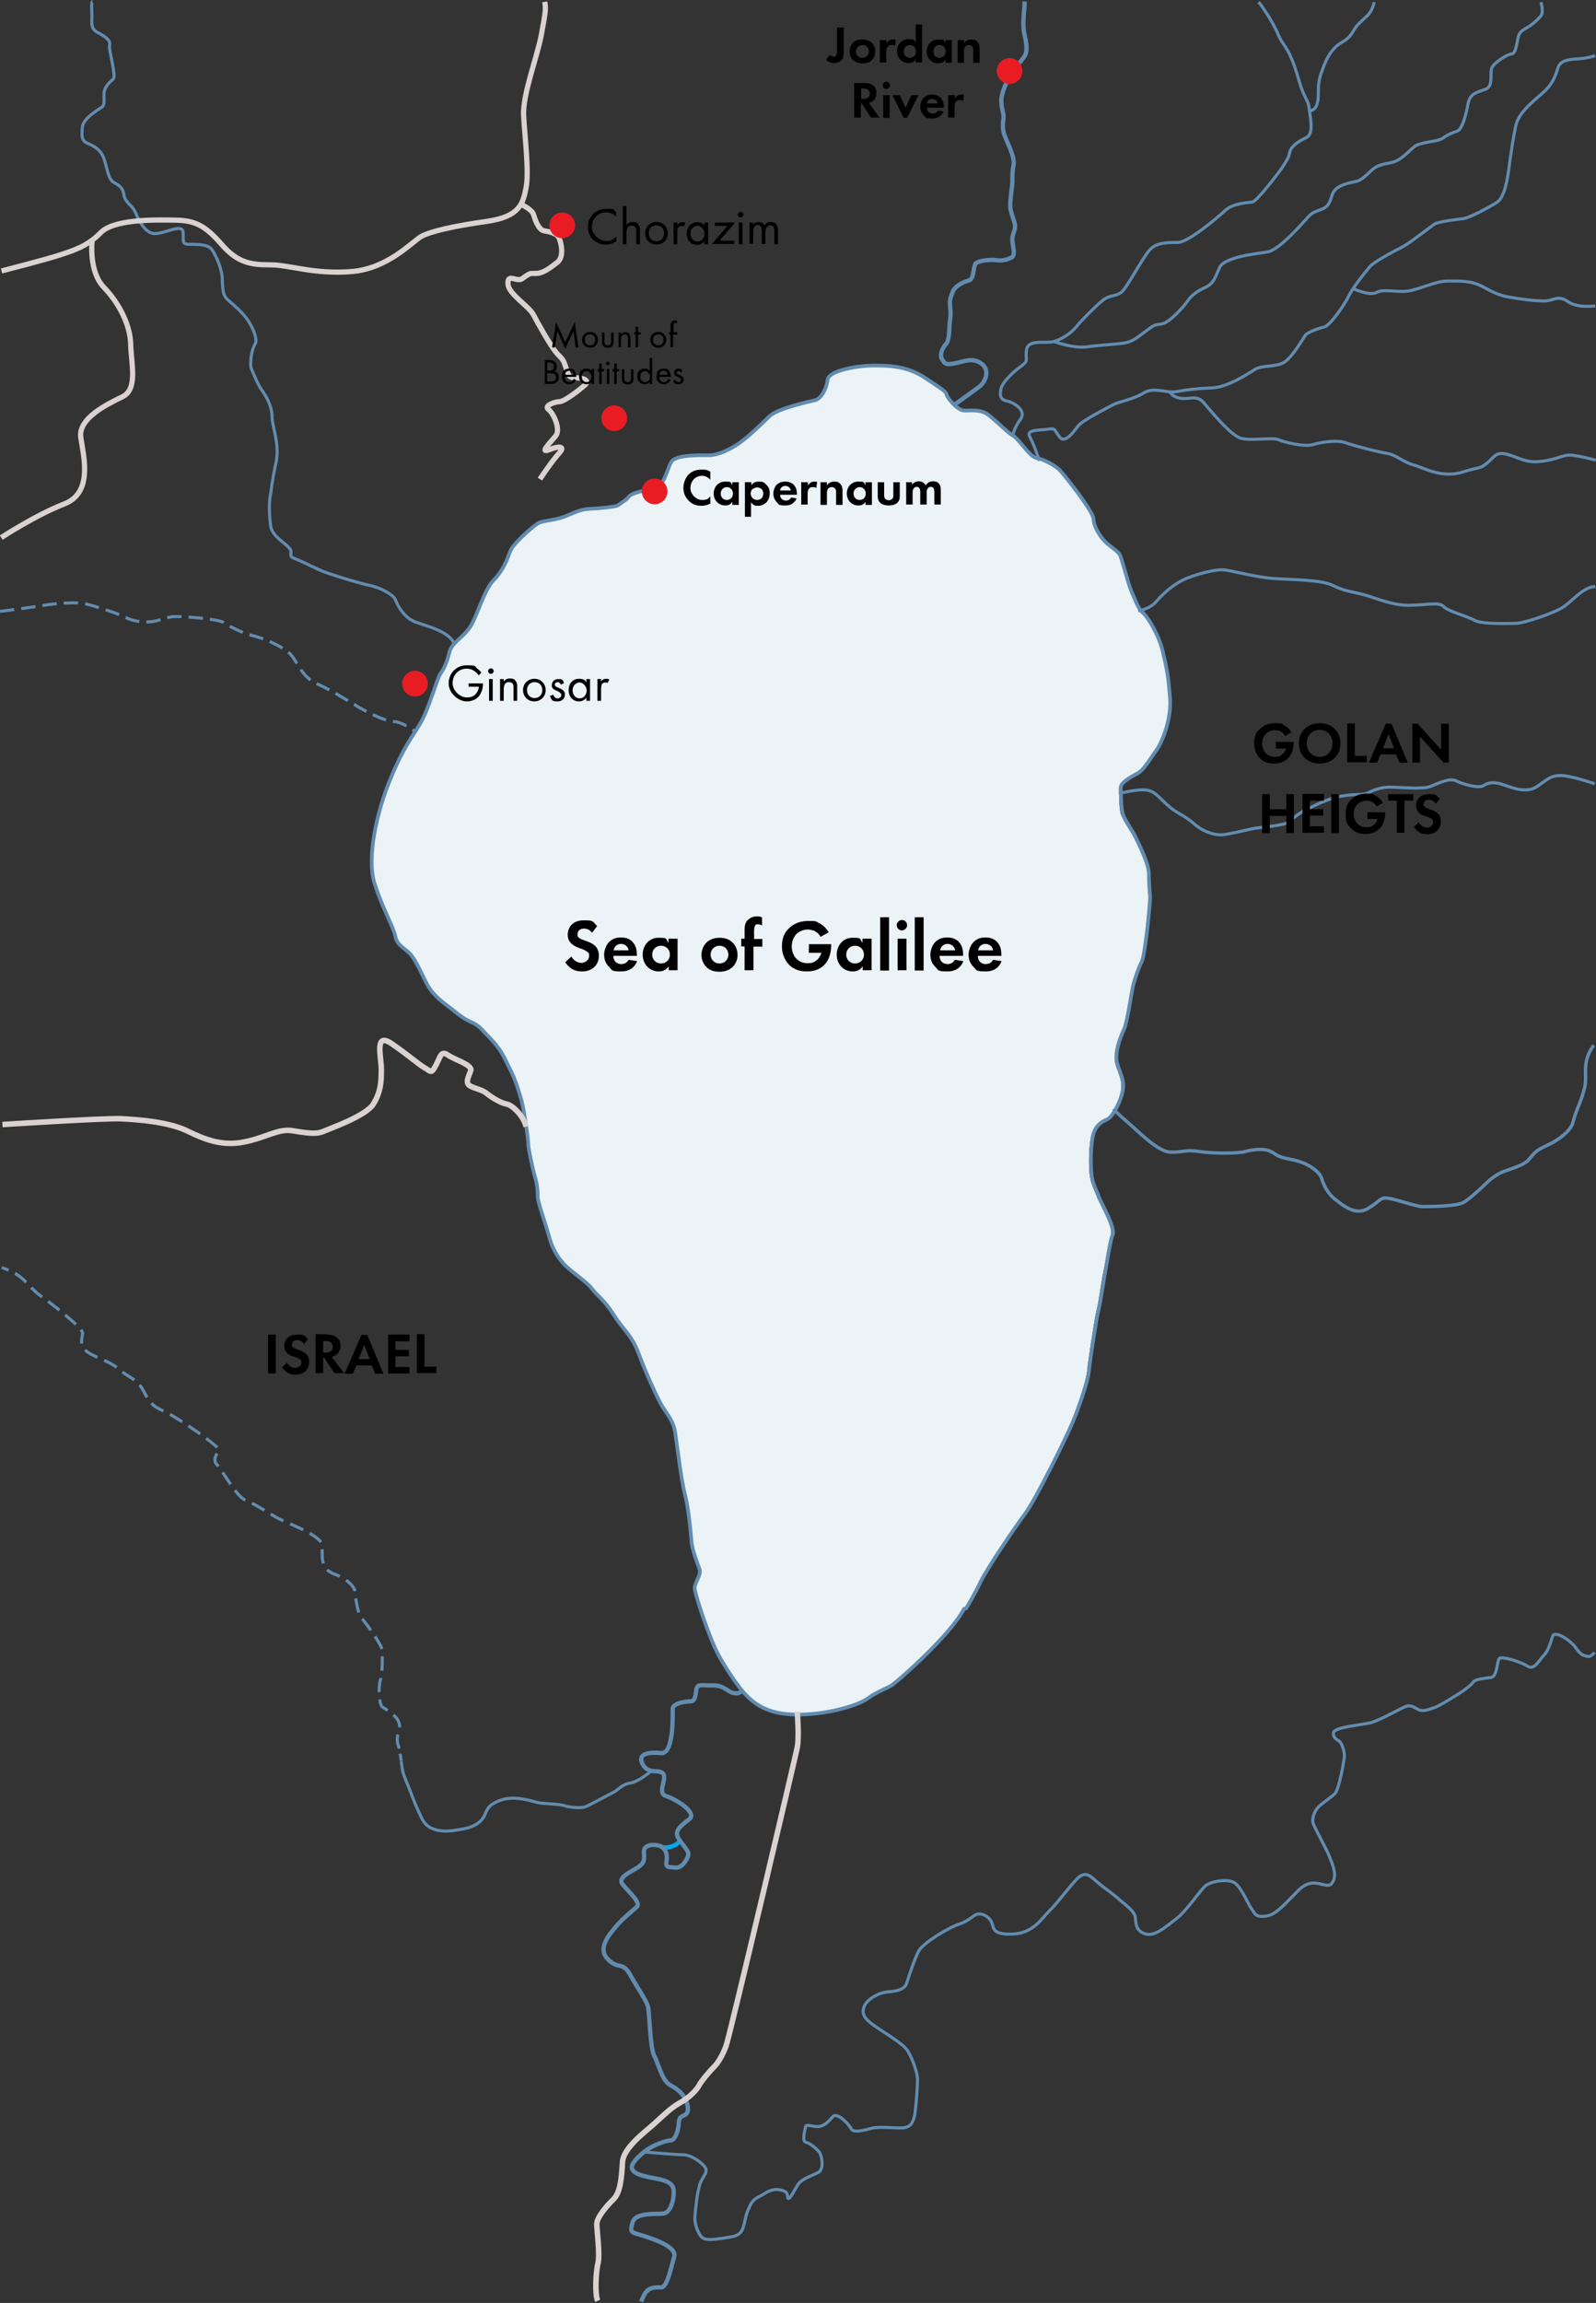 <?xml version="1.0" encoding="UTF-8"?>
<svg id="Layer_2" data-name="Layer 2" xmlns="http://www.w3.org/2000/svg" version="1.1" viewBox="0 0 521.5 752.2">
  <rect x="0" y="0" width="521.5" height="752.2" fill="#333333" stroke="none"/>
  <defs>
    <style>
      .cls-1 {
        stroke-width: 1.7px;
      }

      .cls-1, .cls-2 {
        stroke: #dad2d1;
      }

      .cls-1, .cls-2, .cls-3, .cls-4, .cls-5, .cls-6, .cls-7, .cls-8, .cls-9, .cls-10 {
        fill: none;
      }

      .cls-1, .cls-2, .cls-4, .cls-5, .cls-6, .cls-7, .cls-8, .cls-9, .cls-10 {
        stroke-miterlimit: 10;
      }

      .cls-2 {
        stroke-width: 1.8px;
      }

      .cls-11 {
        fill: #000;
      }

      .cls-11, .cls-12, .cls-3, .cls-13, .cls-14 {
        stroke-width: 0px;
      }

      .cls-12 {
        fill: #fef4e8;
      }

      .cls-15 {
        isolation: isolate;
      }

      .cls-4 {
        stroke-dasharray: 0 0 0 0 0 0 4.7 2.3;
      }

      .cls-4, .cls-5, .cls-6, .cls-8, .cls-9, .cls-10 {
        stroke: #628caf;
      }

      .cls-4, .cls-6, .cls-9 {
        stroke-width: 1px;
      }

      .cls-5 {
        stroke-width: 1.2px;
      }

      .cls-6 {
        stroke-dasharray: 0 0 0 0 0 0 4.7 2.4;
      }

      .cls-7 {
        stroke: #00aaeb;
      }

      .cls-7, .cls-10 {
        stroke-width: 1.4px;
      }

      .cls-8 {
        stroke-width: 1.1px;
      }

      .cls-13 {
        fill: #ebf3f7;
      }

      .cls-14 {
        fill: #e91c24;
      }
    </style>
  </defs>
  <g id="Layer_1-2" data-name="Layer 1-2">
    <path class="cls-3" d="M242.6,552.2c3.5,4.2,8.2,7.6,16.8,7.8,11,.3,21.5-3.3,24.3-5.3,2.8-2.1,6.3-3.3,8-4.4,1.6-1.1,18.8-15.9,23.4-24.8,0,0,2.6-4.1,4.7-8.6,2.1-4.4,11.3-17.9,14.5-22.2,3.2-4.3,13.3-24.5,15.5-29.7,2.2-5.2,5.1-13.7,5.4-16.9s2.4-17.2,3.1-19.9c.7-2.7,1.6-10,2.3-13,.7-3.1,1.5-9.6,2.4-11.8.9-2.3-3.9-10.5-4.6-12.4-.7-1.9-2.1-4-2.4-7.7-.3-3.6-.1-8.6.5-12,.7-3.4,2.8-4.7,4.7-5.5,1.9-.8,4.6-6.5,5.1-9.5.5-3.1-.7-5.1-1.8-8.5-1.1-3.4,1-8.8,2.2-11.2,1.2-2.4,2.5-12.8,3.1-14.7s1.7-5.5,2.8-7.7c1.1-2.1,2.8-19.5,2.7-21.1-.1-1.6-.4-4-.4-7.5s-3.6-10.4-4.4-12.1c-.8-1.8-3.2-5-4-7.1-.8-2.1-.7-7.1-.8-8.9-.1-1.8,3.4-3.6,5.5-4.7,2.2-1.1,4.3-4.9,6-7.3s5.2-10.1,4.6-17.5c-.7-7.4-1.1-9.5-2.4-15.2-1.4-5.6-5-11.3-6.5-12.5-1.5-1.2-2.5-4.3-3.6-6.7-1.1-2.4-3.1-10.5-3.8-12-.7-1.5-3.2-2.8-4.9-4.4-1.6-1.6-3.8-4.9-3.9-7.5-.1-2.7-9.1-14-10.8-15.7-1.6-1.7-5.5-3.8-7.8-4.2-2.3-.4-5.5-6.1-7.7-7.3-2.2-1.2-7-6.3-9-7.4-2-1.1-4.6-.8-6.9-.8s-5.6-4.3-5.8-5.2c-.1-.9-.8-1.3-6.9-5.4-6-4.1-12.2-4.1-17.2-4.1-3.9,0-14.3,1.4-14.7,4.7-.4,3.3-2.2,6.2-4,6.6-1.8.4-12.3,2.8-14.9,5.2-2.6,2.5-6.8,6.7-9.9,8.8-3,2.1-6.8,4-10,4s-10.7-.3-12.2,2.1c-1.5,2.3-2.2,8.4-6,8.9-3.9.6-7.3,1.5-8,2.5-.7,1-3.1,2.5-3.7,2.9-.5.4-6,1-9.1,1.1-3,.1-5.2,1.4-8.4,2.6-3.2,1.2-7.1,1.2-8.8,2.3-1.6,1.1-8.1,6.6-8.9,9.2-.8,2.6-2.2,6.2-5.4,9.3s-5.5,12.1-7.8,15.5c-2.3,3.4-5.8,4.8-6.6,8.1-.8,3.3-1.6,5.1-2.9,6.9-1.2,1.8-3.8,11.8-6.7,16.4-2.9,4.6-5.5,7.8-9.7,18.1-4.2,10.3-7.8,25.6-5.1,34,2.7,8.4,6.3,14.1,6.8,17.3.6,3.1,3.3,3.8,5.1,6,1.8,2.2,3.7,6.6,5.2,9.5,1.5,2.9,4.1,5.2,6.7,7.1,2.6,1.9,4.5,3.8,7.5,5.2,3,1.4,3.4,2.3,7,6s4.4,6.6,6,9.6c1.6,3,3.1,8,3.8,10.6s2.1,11.9,2.1,13.7,1.6,8.9,2.3,11.2c.7,2.3.8,4.4.8,6.2s2.6,8.8,3.6,12.6c1,3.9,2.5,6.6,4.8,9.2,2.3,2.6,7.4,5.8,9.3,8.2,1.9,2.5,4.1,3.7,7.1,8.5,3,4.8,5.9,6.6,8.1,12.5,2.2,5.9,5.4,12.8,7.1,16.2,1.8,3.4,4.2,5.5,4.9,9.6.7,4.1,2.2,16.5,3.2,19.9.9,3.4,1.9,12.1,2.2,15.4s2.2,7.8,2.8,9.6c.5,1.8-1.8,4.4-1.6,6.2.1,1.8,2.9,10,4.9,15.4,2.1,5.3,4,8.8,7.9,14.5.9,1.2,1.7,2.5,2.7,3.6h0ZM210.3,703c-2.1,1.7-4.3,4.1-3.8,5.3.7,1.8,2.9,2.3,8.5,3.4,5.6,1.1,5.2,3.3,5.1,5.3-.1,2.1-1.1,5.8-3.4,6-2.3.3-9.1-.5-10,2.9-.9,3.4-.4,3.2,3,4.3,3.4,1.1,11.5,3.5,10.6,7-.9,3.4-2.3,10-4.2,10s-3.3,0-4.5,1c-1.2,1-2.1,3.7-2.1,3.7v.3H.5V.6h520.8v539.1h-.3s-1,1.6-2.3,1.3c-1.3-.3-2.1-.3-3.8-2.8-1.7-2.4-6.9-5.9-7.6-3.7-.7,2.2-1.4,4.7-2.8,6.1-1.4,1.4-3.1,5.1-5.4,3.6-2.3-1.5-8.4-3.4-9.3-2.5-.8.8-.6,5.9-2.6,6.2-2.1.3-5.1.5-5.8,1.5s-3.1,2.8-4.4,3.6c-1.3.8-6.6,4.2-8.2,4.7-1.6.6-3.8,1.6-5.6.6-1.7-1-2.6-1.5-4.3-.8-1.6.7-8.4,4.5-11.2,5.2s-12,1.4-12.1,3.4c-.1,2,1.5,2.2,2.2,3,.7.8,1.4,3.2,1.4,4.4s-1.7,11-3.1,12.4c-1.4,1.4-4,3-5.5,4.4-1.4,1.4-2.2,3.9-1.7,5.4.5,1.5,4.6,8.8,5.3,10.8.7,2,2.8,5.9.9,8.5-1.9,2.7-5.8-2.9-11.1,2.5-5.3,5.4-7.6,8.1-10.9,8.4s-3.2-.9-4.4-2.5c-1.1-1.6-3.3-7.4-5.8-8.5-2.4-1.2-7.8-.3-9.5,1.4-1.7,1.7-6.2,8.2-9.1,10.4-2.9,2.2-7,6-10.1,5.1-3-.9-3.2-3-3.4-5.1-.1-2.1-2.1-3.5-5.3-6.2-3.2-2.8-4.9-3.7-7.2-5.7-2.3-2-3.9-3.8-6.6-1-2.7,2.8-6.4,7.9-8.8,10.2-2.4,2.3-5.3,7.5-12,7.8-6.7.2-6.4-1.8-7.1-3.7-.8-2-3.8-3.8-5.8-2.3-2,1.5-2.9,2.1-5.6,3-2.6.9-11.3,5.9-12.7,8.7-1.4,2.8-3.2,8.4-3.9,10.5-.7,2.1-3.7,2.5-6.1,2.7-2.4.1-4.7,1.4-6.2,2.7-1.5,1.3-2.3,3.2-1.6,4.9.7,1.6,3,3.2,5.7,5,2.6,1.7,6.6,4.2,8.1,6,1.5,1.8,3.7,7.4,3.7,9.9s-.5,9.7-1,12c-.6,2.3-1.2,3.2-3,3.7-1.9.5-8.2-.5-10.8.2-2.5.7-6.2,1.6-6.8.3-.6-1.3-4.6-5.8-6.1-4-1.5,1.7-3.1,3.4-5.1,3.2-2-.1-3.7-.9-3.8.1-.1,1-1.3,4.6.1,5,1.4.3,3.5,2.1,4.4,3.2.9,1.2,1.6,5.5-.2,6.6-1.8,1-5.5,2.2-6.6,3.8-1,1.6-2.9,5.4-3.4,4.7-.2-.3,0-1.5-.9-2.1v-.2c-1.3-3.7-9.9-5.5-12.8-4.8-3,.7-1.8,3.4-1.6,5.4,0,.5-.3,1-.8,1.5-1.6,1.4-5.1,2.5-7.5,2.4-3.1-.2-3.8-3-3.8-5.2,0-2.1.3-4.9.3-4.9h0c.4-.8.4-1.5-.2-2.4-1.5-1.8-4.7-3.8-7-3.8s-11.4-.8-12.4-.9h0Z"/>
    <path class="cls-3" d="M521,539.7s-1,1.6-2.3,1.3c-1.3-.3-2.1-.3-3.8-2.8-1.7-2.4-6.9-5.9-7.6-3.7-.7,2.2-1.4,4.7-2.8,6.1-1.4,1.4-3.1,5.1-5.4,3.6-2.3-1.5-8.4-3.4-9.3-2.5-.8.8-.6,5.9-2.6,6.2-2.1.3-5.1.5-5.8,1.5s-3.1,2.8-4.4,3.6c-1.3.8-6.6,4.2-8.2,4.7-1.6.6-3.8,1.6-5.6.6-1.7-1-2.6-1.5-4.3-.8-1.6.7-8.4,4.5-11.2,5.2s-12,1.4-12.1,3.4c-.1,2,1.5,2.2,2.2,3,.7.8,1.4,3.2,1.4,4.4s-1.7,11-3.1,12.4c-1.4,1.4-4,3-5.5,4.4-1.4,1.4-2.2,3.9-1.7,5.4.5,1.5,4.6,8.8,5.3,10.8.7,2,2.8,5.9.9,8.5-1.9,2.7-5.8-2.9-11.1,2.5-5.3,5.4-7.6,8.1-10.9,8.4s-3.2-.9-4.4-2.5c-1.1-1.6-3.3-7.4-5.8-8.5-2.4-1.2-7.8-.3-9.5,1.4-1.7,1.7-6.2,8.2-9.1,10.4-2.9,2.2-7,6-10.1,5.1-3-.9-3.2-3-3.4-5.1-.1-2.1-2.1-3.5-5.3-6.2-3.2-2.8-4.9-3.7-7.2-5.7-2.3-2-3.9-3.8-6.6-1-2.7,2.8-6.4,7.9-8.8,10.2-2.4,2.3-5.3,7.5-12,7.8-6.7.2-6.4-1.8-7.1-3.7-.8-2-3.8-3.8-5.8-2.3-2,1.5-2.9,2.1-5.6,3-2.6.9-11.3,5.9-12.7,8.7-1.4,2.8-3.2,8.4-3.9,10.5-.7,2.1-3.7,2.5-6.1,2.7-2.4.1-4.7,1.4-6.2,2.7-1.5,1.3-2.3,3.2-1.6,4.9.7,1.6,3,3.2,5.7,5,2.6,1.7,6.6,4.2,8.1,6,1.5,1.8,3.7,7.4,3.7,9.9s-.5,9.7-1,12c-.6,2.3-1.2,3.2-3,3.7-1.9.5-8.2-.5-10.8.2-2.5.7-6.2,1.6-6.8.3-.6-1.3-4.6-5.8-6.1-4-1.5,1.7-3.1,3.4-5.1,3.2-2-.1-3.7-.9-3.8.1-.1,1-1.3,4.6.1,5,1.4.3,3.5,2.1,4.4,3.2.9,1.2,1.6,5.5-.2,6.6-1.8,1-5.5,2.2-6.6,3.8-1,1.6-2.9,5.4-3.4,4.7-.2-.3,0-1.5-.9-2.1v-.2c-1.3-3.7-9.9-5.5-12.8-4.8-3,.7-1.8,3.4-1.6,5.4,0,.5-.3,1-.8,1.5-1.6,1.4-5.1,2.5-7.5,2.4-3.1-.2-3.8-3-3.8-5.2,0-2.1.3-4.9.3-4.9h0c.4-.8.4-1.5-.2-2.4-1.5-1.8-4.7-3.8-7-3.8s-11.4-.8-12.4-.9c-2.1,1.7-4.3,4.1-3.8,5.3.7,1.8,2.9,2.3,8.5,3.4,5.6,1.1,5.2,3.3,5.1,5.3-.1,2.1-1.1,5.8-3.4,6-2.3.3-9.1-.5-10,2.9-.9,3.4-.4,3.2,3,4.3,3.4,1.1,11.5,3.5,10.6,7-.9,3.4-2.3,10-4.2,10s-3.3,0-4.5,1c-1.2,1-2.1,3.7-2.1,3.7v.3h312v-212.5h-.3Z"/>
    <path class="cls-12" d="M79.4,371c0,0-.2,0-.2,0h0c0-.1.2,0,.2,0Z"/>
    <path class="cls-13" d="M365.6,257.5c.1,1.5,0,5.5.5,7.9,0,.3.2.7.3.9.8,2.2,3.2,5.4,4,7.1.8,1.7,4.5,8.6,4.5,12.1s.3,5.9.4,7.5c.1,1.6-1.6,19-2.7,21.1-.8,1.6-1.7,4.1-2.3,6-.2.6-.4,1.2-.5,1.7-.5,1.9-1.9,12.2-3.1,14.7-1.2,2.4-3.2,7.8-2.2,11.2,1.1,3.4,2.3,5.4,1.8,8.5-.5,3.1-3.2,8.7-5.1,9.5-1.9.8-4,2.2-4.7,5.5-.7,3.4-.8,8.3-.5,12,.3,3.6,1.8,5.8,2.4,7.7.7,1.9,5.5,10.1,4.6,12.4-.9,2.3-1.7,8.8-2.4,11.8s-1.6,10.4-2.3,13c-.7,2.7-2.8,16.7-3.1,19.9-.3,3.2-3.2,11.7-5.4,17-2.2,5.2-12.2,25.4-15.5,29.7-3.2,4.3-12.4,17.7-14.5,22.2s-4.7,8.6-4.7,8.6c-4.7,8.9-21.8,23.7-23.4,24.8-1.6,1.1-5.2,2.3-8,4.4-2.7,2-13.3,5.6-24.3,5.3-10.9-.3-15.5-5.6-19.4-11.4s-5.9-9.2-7.9-14.5c-2.1-5.3-4.8-13.6-4.9-15.4-.1-1.8,2.2-4.4,1.6-6.2-.6-1.8-2.5-6.3-2.8-9.6-.3-3.3-1.2-11.9-2.2-15.4-1-3.4-2.5-15.8-3.2-19.9-.7-4.1-3.1-6.2-4.9-9.6-1.8-3.4-4.9-10.3-7.1-16.2-2.2-5.9-5.1-7.7-8.1-12.5-.9-1.5-1.8-2.6-2.6-3.6-1.8-2.1-3.2-3.2-4.5-4.9-1.9-2.5-7-5.6-9.3-8.2-2.3-2.6-3.8-5.4-4.8-9.2-1-3.8-3.6-10.8-3.6-12.6s-.1-3.9-.8-6.2c-.7-2.3-2.3-9.5-2.3-11.2s-1.4-11.1-2.1-13.7c-.7-2.6-2.2-7.5-3.8-10.5-.6-1.1-1.1-2.2-1.7-3.4-1-1.9-2.1-3.9-4.3-6.2-3.6-3.7-4-4.6-7-6-3-1.4-4.9-3.3-7.5-5.2-2.6-1.9-5.2-4.3-6.7-7.1-1.5-2.9-3.4-7.3-5.2-9.5-1.8-2.2-4.5-2.9-5.1-6-.5-3.1-4.1-8.9-6.8-17.3-2.8-8.4.8-23.7,5.1-34,4.2-10.3,6.9-13.4,9.7-18.1s5.5-14.7,6.7-16.4c1.2-1.8,2.1-3.6,2.9-6.9.8-3.3,4.2-4.6,6.6-8.1,2.3-3.4,4.6-12.3,7.8-15.5,3.1-3.2,4.5-6.7,5.4-9.3.8-2.6,7.3-8.1,8.9-9.2,1.3-.9,4.1-1,6.7-1.7.7-.2,1.4-.4,2-.6,3.2-1.2,5.4-2.5,8.4-2.6,3-.1,8.5-.7,9-1.1.6-.4,3-1.9,3.7-2.9.7-1,4.1-1.9,8-2.5,3.8-.5,4.5-6.6,6-8.9,1.5-2.3,9-2.1,12.2-2.1s7-1.9,10-4c3-2.1,7.3-6.3,9.9-8.8,2.6-2.5,13.2-4.8,14.9-5.2,1.8-.4,3.5-3.3,4-6.6s10.8-4.7,14.7-4.7c5,0,11.2,0,17.2,4.1,6,4,6.7,4.4,6.9,5.4.1.9,3.5,5.2,5.8,5.2s4.8-.3,6.9.8c2,1.1,6.9,6.2,9,7.4,2.2,1.2,5.4,6.9,7.7,7.3,2.3.4,6.2,2.4,7.8,4.2,1.6,1.8,10.6,13.1,10.8,15.8.1,2.7,2.3,5.9,3.9,7.5,1.6,1.6,4.2,2.9,4.9,4.4.7,1.5,2.7,9.6,3.8,12,1.1,2.4,2.2,5.5,3.6,6.7s5.1,6.9,6.5,12.5c1.3,5.7,1.8,7.8,2.4,15.2.7,7.4-2.8,15.1-4.6,17.5-1.8,2.4-3.9,6.2-6.1,7.3-2.1,1.1-5.6,2.9-5.5,4.7h0Z"/>
    <path class="cls-7" d="M216,603.2c2.1.8,5.8-.6,6-2.1"/>
    <path class="cls-9" d="M.6,414s.9.3,2.2.9"/>
    <path class="cls-6" d="M4.9,415.9c.4.2.7.5,1.1.7,2.7,1.9,4.5,4.7,7.2,6.6,2.7,1.9,14,10.5,13.8,12.3-.2,1.9-1,3.3.8,5.4s8,3.5,10.9,6.2c2.9,2.7,6.2,3.1,8.4,7.6,2.3,4.5,3.7,4.9,7.2,6.6,3.5,1.6,18.1,11.5,17.3,12.5s-2.3,3.1-.6,4.7c1.6,1.6,6.2,10.3,9.2,11.5s6.8,3.7,9.9,5.5c3.1,1.9,15.2,5.8,15.2,9.5s-.6,7.4,3.9,9.1c4.5,1.6,6.8,4.5,6.8,5.8s1,7.6,2.1,8.6,6.8,9,6.8,10.5.2,7-.6,9.7c-.8,2.7-.4,8,.6,8.8s6.4,3.3,5.6,7.2c0,0-1.2,2.9-.4,5.3.2.5.3,1.1.5,1.7"/>
    <path class="cls-9" d="M130.7,572.8c.2.8.3,1.6.4,2.3"/>
    <path class="cls-4" d="M0,199.7s11.8-1.5,14.4-2c2.7-.5,10.5-1.2,13.5-.5,2.9.7,10.8,3.2,13,4.4,2.2,1.2,5.4,1.7,8.1,1.5,2.7-.2,5.4-1.5,7.6-1.7,2.2-.2,14.9.7,16.6,2,1.7,1.2,6.1,3.4,9.3,4.2,3.2.7,10.5,3.7,12.7,6.4s3.7,7.3,8.3,9.3,11.5,6.4,13.9,7.8,8.6,4.6,11.3,4.6,6.9,3.2,6.9,3.2"/>
    <path class="cls-9" d="M521,539.7s-1,1.6-2.3,1.3-2.1-.3-3.8-2.8c-1.7-2.4-6.9-5.9-7.6-3.7s-1.4,4.7-2.8,6.1c-1.4,1.4-3.1,5.1-5.4,3.6-2.3-1.5-8.4-3.3-9.2-2.5s-.6,5.9-2.7,6.2c-2.1.3-5.1.5-5.8,1.5s-3.1,2.8-4.4,3.6c-1.3.8-6.6,4.2-8.2,4.7s-3.8,1.6-5.5.6c-1.7-1-2.7-1.5-4.3-.8s-8.4,4.5-11.2,5.2-12,1.4-12.1,3.3c-.1,2,1.5,2.2,2.2,3s1.4,3.2,1.4,4.4-1.7,11-3.1,12.4c-1.4,1.4-4,3-5.4,4.4-1.4,1.4-2.2,3.9-1.7,5.4.5,1.5,4.6,8.8,5.3,10.8.7,2,2.8,5.9.9,8.6s-5.8-2.9-11.1,2.5c-5.3,5.4-7.6,8.1-10.9,8.4-3.2.3-3.2-.9-4.4-2.5-1.2-1.6-3.4-7.4-5.8-8.6s-7.8-.3-9.5,1.4c-1.7,1.7-6.2,8.2-9.1,10.4-2.9,2.2-7,6-10.1,5.1s-3.2-3-3.4-5.1c-.1-2.1-2.1-3.5-5.3-6.2-3.2-2.8-4.9-3.7-7.2-5.7-2.3-2-3.9-3.8-6.6-1s-6.4,7.9-8.8,10.2c-2.4,2.3-5.3,7.5-12,7.8s-6.4-1.8-7-3.7c-.8-2-3.8-3.8-5.8-2.3-2,1.5-2.9,2.1-5.5,3-2.7.9-11.3,5.9-12.7,8.7-1.4,2.8-3.2,8.4-3.9,10.5s-3.7,2.5-6.1,2.7-4.7,1.4-6.2,2.7c-1.5,1.3-2.3,3.2-1.6,4.9s3,3.2,5.7,5,6.6,4.2,8.1,6c1.5,1.8,3.7,7.4,3.7,10s-.5,9.7-1,12c-.6,2.3-1.2,3.2-3,3.7s-8.2-.5-10.8.2c-2.5.7-6.2,1.6-6.8.3-.6-1.3-4.6-5.8-6.1-4-1.5,1.7-3.1,3.3-5.1,3.2-2-.1-3.7-.9-3.8.1-.1,1-1.3,4.6.1,5,1.4.3,3.5,2.1,4.4,3.2.9,1.2,1.6,5.5-.2,6.6-1.9,1-5.5,2.2-6.6,3.8s-2.9,5.4-3.4,4.7c-.2-.3,0-1.7-1-2.2-1.2-.6-3.5-1.3-6.4.5-2.9,1.9-3.9,1.2-5.7,5.6-1.8,4.4-.6,7.9-5.4,8.7-4.9.8-8.5,1.5-9.8,0s-2.4-4.5-2.1-7c.2-2.5.7-7.5,1.6-10.2.9-2.7,3-3.9,1.5-5.8-1.5-1.8-4.7-3.8-7-3.8s-12.5-.9-12.5-.9"/>
    <path class="cls-9" d="M365.6,259.2s5.4-1.4,8.4-1.2,3.9,1.6,7.2,4.7c3.3,3.1,5.8,3.5,9,6.4,3.3,2.9,7.4,3.9,9.9,3.5s6-1.2,9-1.9c3.1-.6,10.3-1,11.7-2.1s4.9-3.9,6.6-4.5c1.6-.6,6.2-3.3,11.1-4.1,4.9-.8,6.8-.2,8.4-1,1.6-.8,4.1-1.9,7.2-1.9s10.7.8,13.2-.2,6.4-2.9,8.4-1.9,7.4,2.7,9,1.6c1.6-1,3.5-1.4,6.8-.2,3.3,1.2,7.6,2.7,10.9.4,3.3-2.3,4.3-3.5,7.6-3.5s11.1,2.7,11.1,2.7"/>
    <path class="cls-9" d="M371.9,199.5s3.7-.4,6-3.1c2.3-2.7,6-6,10.1-7.6,4.1-1.6,8.8-2.7,11.3-2.7s10.7,2.5,17.5,2.9c6.8.4,15.2.4,18.9,2.3,3.7,1.9,7,2.1,10.5,3.1,3.5,1,8.6,3.3,14,3.3s10.1-1.2,11.5.4,7.6,3.1,10.1,4.5c2.5,1.4,11.1,1,13.6,1s13-3.5,15.8-5.6c2.9-2.1,6.4-6.4,10.1-6.4"/>
    <path class="cls-9" d="M411.2.7c.6.6.8.8,2.7,3.7s2.9,4.9,3.9,7.2c1,2.3,2.3,3.5,3.5,6,1.2,2.5,1.9,4.3,3.3,9.2s2.9,6,3.1,8.2c.2,2.3,1.9,8.6-.8,9.9s-5.1,2.9-5.5,4.9c-.4,2.1-1,2.5-1.9,4.1s-8.8,11.9-10.3,12.1-6.4.4-8.8,2.7c-2.5,2.3-12.1,10.5-15.6,10.5s-7,0-9.2,2.5-7,11.5-8.8,13.4-4.1,1-6.6,3.1c-2.5,2.1-6.8,6.4-8.4,8.4-1.6,2.1-5.4,4.7-8.2,5.1-2.9.4-7.8-.8-8.2,2.7-.4,3.5.8,3.3-1.6,5.1-2.5,1.8-6.4,5.3-6.8,7.8-.4,2.5.2,3.3,2.1,3.7s6.6,2.9,4.3,6c-2.3,3.1-2.5,5.6-2.5,5.6"/>
    <path class="cls-9" d="M449,.7s-.4,2.7-2.3,4.5c-1.9,1.8-3.1,2.7-4.1,4.3-1,1.6-1.6,2.9-4.1,4.3-2.5,1.4-4.3,3.7-5.8,7.4-1.4,3.7-1.9,5.1-1.9,8s0,7-3.1,7"/>
    <path class="cls-9" d="M503.5.7s1,3.3,0,4.5c-1,1.2-2.9,2.9-4.3,3.7s-2.7,1.4-3.1,3.1c-.4,1.6-.8,5.6-2.1,5.6s-6,2.9-6.6,4.7c-.6,1.9.6,5.8-1.9,6.8-2.5,1-5.1,1.2-5.8,4.7-.6,3.5-1.9,8.4-3.5,9-1.6.6-2.9,1-4.7,2.3s-7.6,1.2-9.5,2.9c-1.9,1.6-4.3,4.5-7.4,5.1s-4.7,1-6.2,2.3-3.3,3.5-5.4,3.9-6.6,1.2-7.6,4.1c-1,2.9-1.2,4.1-3.9,5.1-2.7,1-2.9,1-4.9,3.3-2.1,2.3-8.8,9.9-12.5,10.5-3.7.6-14,1.6-15.6,5.1-1.6,3.5-1.9,5.1-4.5,6.4-2.7,1.2-4.7,2.7-5.8,4.3-1,1.6-5.8,7-8.2,7.6-2.5.6-2.1-.2-5.4,2.3s-4.7,3.7-7.6,4.1c-2.9.4-7.6.6-11.9,1.2-4.3.6-10.9-1.8-10.9-1.8"/>
    <path class="cls-9" d="M521.2,18.2s-2.3.8-5.3,1c-3.1.2-6,.4-6.8,2.9-.8,2.5-1.6,4.9-4.1,7.4-2.5,2.5-8.6,6.6-9.7,11.5-1,4.9-1.4,7.8-2.1,12.8-.6,4.9-1.6,10.7-4.1,12.3-2.5,1.6-9,5.1-10.9,5.3s-8.2,1-9.5,1.8c-1.2.8-8.6,6.6-10.7,7.6-2.1,1-9,4.7-10.3,6.2-1.2,1.4-5.5,6.6-7,9.7s-6.2,9.7-8,10.1c-1.9.4-5.4,1.8-6,2.5-.6.6-4.3,7.4-7.2,9.1-2.9,1.6-7.2.8-9.5,2.3-2.3,1.4-8.8,5.8-14,6-5.1.2-8.2.6-11.5,1.2-3.3.6-7.4-1.6-10.7.4-3.3,2.1-8.2,2.9-10.1,3.9s-9.9,5.1-11.3,6.8-4.3,6.2-6.2,3.7-1.2-2.9-3.9-2.5c-2.7.4-7.2,0-5.8,2.5s3.1,7.8,3.1,7.8"/>
    <path class="cls-9" d="M382.2,127.8s.6,1.9,3.7,2.3c3.1.4,5.1-1.2,7.4,1.4,2.3,2.7,9,10.9,12.3,11.7s10.3-.4,12.1.4,8.6,2.5,11.3,1.6c2.7-.8,8-1.6,10.7-.6,2.7,1,10.9,3.1,13.6,3.5,2.7.4,5.8,3.1,8.4,3.7,2.7.6,9,4.5,15.8,2.5,6.8-2.1,5.8-1,8.2-2.9,2.5-1.9,2.9-3.9,6.4-3.1,3.5.8,5.8,2.7,10.1,2.5,4.3-.2,7.4-1.6,9.7-2.1,2.3-.4,9.5,1.6,9.5,1.6"/>
    <path class="cls-9" d="M442.2,94.3s5.4,2.5,7.6,1.2c2.3-1.2,6,0,9.9-.4s9.2-3.3,13.2-3.3,7.8-.2,11.5,1.8,5.5,2.9,9,3.5,7.8,1.2,11.1,1.2,4.5-2.1,7.8.2c3.3,2.3,9,1.4,9,1.4"/>
    <path class="cls-8" d="M363.8,362.2s1.4,1.6,4.6,4.3,9.8,9.6,13.9,9.8c4.1.2,4.8-.9,9.4-.2,4.6.7,12.8.7,15.3,0s5.9-1.1,8.2,0,1.4,1.6,7.1,2.7c5.7,1.1,9.1,4.3,9.6,6.2.5,1.8,1.8,4.8,4.6,6.9,2.7,2.1,6.6,5.3,10.7,2.7,4.1-2.5,3.7-3.7,6.6-3.2s9.1,2.7,11,2.7,11.2,0,13.5-1.4c2.3-1.4,6.4-5.3,7.3-6.2s3-2.7,5.3-3.7c2.3-.9,6.9-2.1,8.5-3.9,1.6-1.8,2.1-3,5.7-4.6,3.7-1.6,8.2-4.8,8.9-7.8.7-3,2.3-6.2,3-8.5.7-2.3,1.1-3.2,1.1-5.9s-.5-6.6,2.7-10.7"/>
    <path class="cls-9" d="M30.2.5s-.4,0-.2,3.3c.2,3.3-.8,5.3,1.9,6.8,2.7,1.4,4.3,2.7,3.9,4.1s2.3,10.1,1.2,11.1-2.5,2.3-2.9,3.9c-.4,1.6.4,4.5-.8,5.3-1.2.8-6.2,3.7-6.4,6.6-.2,2.9-.4,4.3,1.9,5.3s4.1,2.1,5.1,4.7c1,2.7,1.4,7,3.3,8,1.8,1,2.9,1.6,3.3,4.1s2.7,3.3,3.7,5.6,3.1,7,6.4,7,8.8-3.3,9.2-.6-.8,4.1,2.1,4.1,6.2,0,7.4,1.8,3.1,5.8,3.3,9.1,0,5.6,1.8,7.2c1.8,1.6,5.1,4.3,6.8,7s3.1,6.2,2.1,7.6c-1,1.4-1.8,6.2-1.2,7.8.6,1.6,2.3,5.6,3.5,7.2,1.2,1.6,3.3,5.1,3.3,8.6s2.7,9.1,1.2,15.4c-1.4,6.4-1.4,8.6-1.8,10.5-.4,1.9-.4,6.4.2,10.1s6.8,6.2,6.6,8.2c-.2,2.1-.2,1.4,3.9,3.3,4.1,1.9,4.9,2.5,8.4,3.7s9.7,3.1,13.4,3.9c3.7.8,7.8,3.1,8.4,4.7.6,1.6,2.7,5.8,6.4,7.2s11.3,3.1,12.8,7.2"/>
    <path class="cls-9" d="M131.1,575.2c.1.9.2,1.6.3,2.3.2,1.8,1.6,4.9,2.3,6.6.6,1.6,2.5,6.8,4.5,10.5,2.1,3.7,7.2,3.7,9.9,3.3,2.7-.4,6.8-.8,9.1-3.3,2.3-2.5.8-4.3,5.8-6.4,4.9-2.1,10.9.2,12.9.6,2.1.4,6.8.4,8.6,1,1.9.6,5.4.8,6.6.4s6.8-3.5,8.8-4.5c2.1-1,3.3-2.9,6-3.3,2.7-.4,6.6-3.7,6.6-3.7"/>
    <path class="cls-10" d="M334.8.5s0,1.9-.2,3.2c-.1,1.2-.4,4.7,0,6.8s1.5,5.8.2,7.8c-1.3,2-4.4,5.2-5,6.6-.6,1.4-2.4,4.9-2.6,7.5-.2,2.6.9,4.6.7,6.2-.2,1.6-.4,3.2.2,5.2.6,2,3.6,7.4,3.1,10-.5,2.5-.4,4.5-.4,5.7s-.8,5.6-.7,8,2,5.5,1.5,7.2c-.4,1.7-.9,2.3-.8,3.8,0,1.4,1.1,4.7-.1,5.5-1.3.8-3.5,1.3-5,1s-6.6,0-7.1,1.4c-.6,1.4-.4,4.8-2,5.2s-4.5,1.8-5.2,3.5c-.7,1.7-1.1,2.7-1,4.3.1,1.6.4,3.2,0,5.3-.3,2.1,0,6.3-1.3,7.7s-2.2,3.7-1.2,5.1c.9,1.4,1.2,1.7,4,1.2s5.7-2.1,8.7,0,1.5,6-.6,7.6c-2.2,1.6-8.4,6.1-8.4,6.1"/>
    <path class="cls-10" d="M242.7,552.2c-1,.4-.8,1.1-2.9.8-2.1-.3-3.1-2.6-6.9-2.5-3.7.1-5.1-.8-5.4,1.6-.3,2.5-.6,3.6-1.9,3.6s-5.8.5-5.8,2.5.4,14.8-3.8,14.4-7,.3-6.4,2.6c.6,2.3,2.3,3.2,4,3.3,1.6.1,3.6,0,3.4,2.2-.1,2.2-1.9,5.2.8,6s10.3,5.3,7.4,7.5-5.1,4-3.4,6.4c1.6,2.5,3.4,4,3.1,5.3-.3,1.4-2.1,4.4-4.2,4.1-2.2-.3-3.3.3-2.9-2.3.4-2.6-.7-4.2-2.2-4.8-1.5-.5-5.4-.7-5.2,2.1s.1,3.4-1.8,4.8-7,3.2-5.2,5.6,6.2,6,4.7,7.4-4.9,4.1-6.7,6.3c-1.8,2.2-6.4,7-2.9,10.7s4.9.7,7.4,5.2,5.5,8.6,5.9,10.7c.4,2.1.7,13.4,1.9,15.6,1.2,2.2,2.1,6,3.6,8.1,1.5,2.1,2.1,1.4,4.7,3.7s3.4,6.2,2.3,7.3c-1.1,1.1-2.3.4-2.5,2.9-.1,2.5-1.2,5.8-2.6,5.8s-4.1,1-6.4,2.2-7,5.2-6.3,7c.7,1.8,2.9,2.3,8.5,3.4s5.2,3.3,5.1,5.3-1.1,5.8-3.4,6c-2.3.3-9.1-.5-10,2.9-1,3.4-.4,3.2,3,4.2,3.4,1.1,11.5,3.6,10.6,7-1,3.4-2.3,10-4.2,10s-3.3,0-4.5,1c-1.2,1-2.1,3.7-2.1,3.7"/>
    <path class="cls-5" d="M315,525.5c-4.7,8.9-21.8,23.7-23.4,24.8-1.6,1.1-5.2,2.3-8,4.4-2.7,2.1-13.3,5.6-24.3,5.3s-15.5-5.6-19.5-11.4c-4-5.8-5.9-9.2-7.9-14.5-2.1-5.3-4.8-13.6-4.9-15.3-.1-1.8,2.2-4.4,1.6-6.2-.6-1.8-2.5-6.3-2.7-9.6s-1.2-11.9-2.2-15.4-2.5-15.8-3.1-19.9c-.7-4.1-3.1-6.2-4.9-9.6-1.8-3.4-4.9-10.3-7.1-16.2-2.2-5.9-5.1-7.7-8.1-12.5-3-4.8-5.2-6-7.1-8.5s-7-5.6-9.3-8.2c-2.3-2.6-3.8-5.4-4.8-9.2-1-3.8-3.6-10.8-3.6-12.6s-.1-3.8-.8-6.2c-.7-2.3-2.3-9.5-2.3-11.2s-1.4-11.1-2.1-13.7c-.7-2.6-2.2-7.5-3.8-10.5-1.6-3-2.5-5.9-6-9.6-3.6-3.7-4-4.7-7-6s-4.9-3.3-7.5-5.2c-2.6-1.9-5.2-4.2-6.7-7.1s-3.4-7.3-5.2-9.5c-1.8-2.2-4.5-2.9-5.1-6s-4.1-8.9-6.8-17.3.8-23.7,5.1-34c4.2-10.3,6.9-13.4,9.7-18.1,2.9-4.7,5.5-14.7,6.7-16.4,1.2-1.8,2.1-3.6,2.9-6.9.8-3.3,4.2-4.7,6.6-8.1s4.7-12.3,7.8-15.5c3.1-3.1,4.5-6.7,5.4-9.3.8-2.6,7.3-8.1,8.9-9.2,1.6-1.1,5.6-1.1,8.8-2.3,3.1-1.2,5.4-2.5,8.4-2.6,3-.1,8.5-.7,9.1-1.1s3-1.9,3.7-2.9,4.1-1.9,7.9-2.5,4.5-6.6,6-8.9,9.1-2.1,12.2-2.1,7-1.9,10-4c3-2.1,7.3-6.3,9.9-8.8,2.6-2.5,13.2-4.8,14.9-5.2s3.6-3.3,4-6.6,10.8-4.7,14.7-4.7c5,0,11.2,0,17.3,4.1,6,4,6.7,4.4,6.9,5.4.1.9,3.5,5.2,5.8,5.2s4.8-.3,6.9.8,6.9,6.2,9,7.4c2.1,1.2,5.4,6.9,7.7,7.3s6.2,2.4,7.8,4.2,10.6,13,10.8,15.7c.1,2.7,2.3,5.9,3.9,7.5s4.2,3,4.8,4.4c.7,1.5,2.7,9.6,3.8,12s2.1,5.5,3.6,6.7,5.1,6.9,6.5,12.5c1.3,5.6,1.8,7.8,2.4,15.2s-2.8,15.1-4.6,17.5-3.9,6.2-6,7.3c-2.1,1.1-5.6,3-5.5,4.7.1,1.8,0,6.7.8,8.9.8,2.1,3.2,5.4,4,7.1.8,1.8,4.4,8.6,4.4,12.1s.3,5.9.4,7.5c.1,1.6-1.6,19-2.7,21.1-1.1,2.1-2.3,5.8-2.8,7.7-.5,1.9-1.9,12.2-3.1,14.7s-3.2,7.8-2.1,11.2c1.1,3.4,2.3,5.4,1.8,8.5s-3.2,8.7-5.1,9.5c-1.9.8-4,2.1-4.7,5.5-.7,3.4-.8,8.3-.5,12s1.8,5.8,2.4,7.7,5.5,10.1,4.6,12.4c-.9,2.3-1.8,8.7-2.4,11.8s-1.6,10.4-2.3,13c-.7,2.7-2.8,16.7-3.1,19.9-.3,3.2-3.2,11.7-5.4,16.9s-12.2,25.4-15.5,29.7c-3.2,4.3-12.4,17.8-14.5,22.2s-4.7,8.6-4.7,8.6h0Z"/>
    <path class="cls-1" d="M178,.6c.4,2.3.3,3.2-1.1,10.7-1.4,7.5-6.2,19.6-5.8,26.6.4,7,1.8,18.1.8,23.4-1,5.3-2.2,9.5-12.8,11-10.6,1.5-18.2,3.2-21.4,4.9-3.1,1.8-11,10.6-22.9,11.5-11.9,1-20.4-2.2-26.4-2.2s-10.6-.4-16-6.7c-5.5-6.3-8.8-7.8-15.2-7.9s-19.9-.4-24.3,4.1c-4.4,4.5-8.9,5.8-13.4,7.3-4.5,1.5-19,5.2-19,5.2"/>
    <path class="cls-1" d="M30.1,78.5s-1.2,10.1,3.8,15.3,8.6,12.2,8.8,18.5c.1,6.3,2.5,14.8-2.7,17.3-5.2,2.5-14.5,7.1-13.6,13.3s4.1,18-5.4,21.7c-9.5,3.7-20.6,11-20.6,11"/>
    <path class="cls-2" d="M260.5,559.1s.7,8.3,0,11.7-22.1,94.5-23.3,97.6-2.7,5.6-4,6.8c-1.3,1.3-4.1,4.6-4.7,5.8-.6,1.3-3.1,4.1-6.3,5.8-3.1,1.7-5.9,4.6-8.7,7.1-2.9,2.6-9.9,7.7-10.1,12.4-.3,4.7-.6,9.8-3,12.1s-5.4,6-5.4,8,1.1,10,.4,12.8-1.1,10.1-.1,12.3"/>
    <path class="cls-2" d="M.8,367.3s32.8-2.1,38.7-1.9c5.8.3,15.5,1,21.7,4,6.1,3,11.6,5,18.6,3.6,7-1.4,11.1-4.4,15.6-3.7,4.4.7,7.8,1.3,10.1.3,2.3-1,14.1-5.1,16.5-9,2.4-3.9,2.6-7.1,2.6-11.3s-2.4-12.4,3.4-8.4c5.8,4,8.7,6.7,10.8,7.9s2.1,2.1,3.7-1,1.6-4.7,4-3.1c2.4,1.6,7.9,3.1,7.3,5-.6,1.9-2.1,4.1,0,5.1s3.7,1.1,5.3,2.4c1.6,1.3,4.6,3.1,6.4,3.4,1.9.3,5.7,4,6.4,7.4"/>
    <path class="cls-1" d="M170.2,66.7s3.6,1.7,4.1,3.3c.5,1.6,1.6,5.1,3.5,5.4s4.2.8,4.9,2.4c.7,1.6,1.7,6.1-.6,7.9s-4.6,3.5-6.7,3.6c-2.1.1-1.7-.3-3.5.8-1.7,1.2-1.5,1.3-2.8,1.2-1.3-.1-3.4-1.5-3.1,1.6.2,3.1,6.8,7.1,8.3,9.9,1.5,2.9,5.7,10.3,7.4,12.3s2.2,1.8,3.1,4.6c.9,2.8.9,3.7,3.4,3.7s4.6.9,2.9,2.4c-1.7,1.5-6.7,5.4-8.3,5.4s-5.2,1.4-3.6,2.5c1.6,1.2,4.2,6.6,2.3,8.8s-5.3,5.7-2.1,4.4c3.2-1.3,5.4-1.2,3.4,1-2.1,2.2-6.4,8.6-6.4,8.6"/>
    <path class="cls-14" d="M138.2,223.3c0,1.4-1.2,2.6-2.6,2.6s-2.6-1.2-2.6-2.6,1.2-2.6,2.6-2.6,2.6,1.2,2.6,2.6Z"/>
    <path class="cls-14" d="M135.6,227.5c-2.3,0-4.2-1.9-4.2-4.2s1.9-4.2,4.2-4.2,4.2,1.9,4.2,4.2-1.9,4.2-4.2,4.2ZM135.6,222.2c-.6,0-1.1.5-1.1,1.1s.5,1.1,1.1,1.1,1.1-.5,1.1-1.1-.5-1.1-1.1-1.1Z"/>
    <path class="cls-14" d="M203.3,136.6c0,1.4-1.2,2.6-2.6,2.6s-2.6-1.2-2.6-2.6,1.2-2.6,2.6-2.6,2.6,1.2,2.6,2.6Z"/>
    <path class="cls-14" d="M200.7,140.8c-2.3,0-4.2-1.9-4.2-4.2s1.9-4.2,4.2-4.2,4.2,1.9,4.2,4.2-1.9,4.2-4.2,4.2ZM200.7,135.5c-.6,0-1.1.5-1.1,1.1s.5,1.1,1.1,1.1,1.1-.5,1.1-1.1-.5-1.1-1.1-1.1Z"/>
    <path class="cls-14" d="M216.5,160.5c0,1.4-1.2,2.6-2.6,2.6s-2.6-1.2-2.6-2.6,1.2-2.6,2.6-2.6,2.6,1.2,2.6,2.6Z"/>
    <path class="cls-14" d="M213.9,164.7c-2.3,0-4.2-1.9-4.2-4.2s1.9-4.2,4.2-4.2,4.2,1.9,4.2,4.2-1.9,4.2-4.2,4.2ZM213.9,159.5c-.6,0-1.1.5-1.1,1.1s.5,1.1,1.1,1.1,1.1-.5,1.1-1.1-.5-1.1-1.1-1.1Z"/>
    <path class="cls-14" d="M332.6,23.2c0,1.4-1.2,2.6-2.6,2.6s-2.6-1.2-2.6-2.6,1.2-2.6,2.6-2.6,2.6,1.2,2.6,2.6Z"/>
    <path class="cls-14" d="M329.9,27.4c-2.3,0-4.2-1.9-4.2-4.2s1.9-4.2,4.2-4.2,4.2,1.9,4.2,4.2-1.9,4.2-4.2,4.2ZM329.9,22.2c-.6,0-1.1.5-1.1,1.1s.5,1.1,1.1,1.1,1.1-.5,1.1-1.1-.5-1.1-1.1-1.1Z"/>
    <path class="cls-14" d="M186.3,73.6c0,1.4-1.2,2.6-2.6,2.6s-2.6-1.2-2.6-2.6,1.2-2.6,2.6-2.6,2.6,1.2,2.6,2.6Z"/>
    <path class="cls-14" d="M183.7,77.8c-2.3,0-4.2-1.9-4.2-4.2s1.9-4.2,4.2-4.2,4.2,1.9,4.2,4.2-1.9,4.2-4.2,4.2ZM183.7,72.6c-.6,0-1.1.5-1.1,1.1s.5,1.1,1.1,1.1,1.1-.5,1.1-1.1-.5-1.1-1.1-1.1Z"/>
    <g class="cls-15">
      <g class="cls-15">
        <path class="cls-11" d="M193.5,304.7c-.9-1.2-2-1.4-2.6-1.4-1.7,0-2.2,1-2.2,1.9s.1.7.5,1.1c.4.4.9.5,1.9.9,1.2.4,2.4.9,3.2,1.6.7.6,1.4,1.7,1.4,3.3,0,3.1-2.2,5.2-5.5,5.2s-4.6-1.8-5.5-3l2-1.9c.8,1.5,2.2,2.1,3.3,2.1s2.5-.9,2.5-2.2-.2-1-.6-1.4c-.6-.5-1.5-.9-2.5-1.2-.8-.3-1.8-.7-2.6-1.4-.5-.5-1.3-1.3-1.3-3,0-2.3,1.6-4.7,5.1-4.7s2.9.2,4.5,1.9l-1.6,2.1Z"/>
        <path class="cls-11" d="M208.1,314.1c-.3.8-1.5,3.2-5.1,3.2s-2.9-.5-4-1.5c-1.1-1.1-1.6-2.4-1.6-4s.8-3.3,1.6-4.1c1.2-1.2,2.6-1.5,3.9-1.5,2.1,0,3.3.8,4,1.7,1.1,1.3,1.2,2.9,1.2,4.1v.2h-7.7c0,.6.2,1.3.5,1.7.3.4,1,1,2.1,1s1.9-.5,2.4-1.4l2.7.4ZM205.4,310.4c-.2-1.4-1.4-2.1-2.5-2.1s-2.2.7-2.4,2.1h4.9Z"/>
        <path class="cls-11" d="M218.5,306.6h2.9v10.3h-2.9v-1.3c-1,1.5-2.4,1.7-3.2,1.7-3.2,0-5.3-2.5-5.3-5.5s2.1-5.5,5.1-5.5,2.3.1,3.3,1.7v-1.3ZM213.1,311.8c0,1.6,1.2,2.9,2.9,2.9s2.9-1.3,2.9-2.9-1.2-2.9-2.9-2.9-2.9,1.3-2.9,2.9Z"/>
        <path class="cls-11" d="M239.3,307.8c1,.9,1.7,2.4,1.7,4.1s-.7,3.1-1.7,4c-.9.8-2.2,1.5-4.2,1.5s-3.3-.6-4.2-1.5c-1-.9-1.7-2.4-1.7-4s.7-3.1,1.7-4.1c.9-.8,2.2-1.5,4.2-1.5s3.3.6,4.2,1.5ZM238,311.8c0-1.6-1.2-2.9-2.9-2.9s-2.9,1.3-2.9,2.9,1.2,2.9,2.9,2.9,2.9-1.3,2.9-2.9Z"/>
        <path class="cls-11" d="M246.2,309.1v7.8h-2.9v-7.8h-1.1v-2.5h1.1v-2.8c0-1,0-2.6,1.4-3.6.6-.5,1.5-.9,2.6-.9s1.2.1,1.7.4v2.6c-.4-.3-.8-.4-1.3-.4s-.8,0-1,.5c-.2.4-.3.9-.3,1.8v2.5h2.7v2.5h-2.7Z"/>
        <path class="cls-11" d="M264.3,308.4h7.3v.2c0,1.1-.1,4.4-2.3,6.6-1.6,1.6-3.7,2.1-5.6,2.1s-4-.4-5.8-2.1c-.5-.5-2.4-2.6-2.4-6.1s1.4-5,2.3-5.9c1.2-1.2,3.2-2.4,6.3-2.4s2.5.2,3.7.8c1,.5,2.1,1.5,3,2.9l-2.7,1.5c-.5-1.1-1.4-1.6-1.9-1.9-.7-.3-1.5-.5-2.2-.5-1.3,0-2.7.5-3.7,1.4-.9.9-1.6,2.4-1.6,4.2s.9,3.4,1.6,4c.7.7,1.8,1.4,3.5,1.4s2.2-.3,3.1-1c.6-.5,1.2-1.3,1.5-2.4h-4.1v-2.7Z"/>
        <path class="cls-11" d="M281.9,306.6h2.9v10.3h-2.9v-1.3c-1,1.5-2.4,1.7-3.2,1.7-3.2,0-5.3-2.5-5.3-5.5s2.1-5.5,5.1-5.5,2.3.1,3.3,1.7v-1.3ZM276.5,311.8c0,1.6,1.2,2.9,2.9,2.9s2.9-1.3,2.9-2.9-1.2-2.9-2.9-2.9-2.9,1.3-2.9,2.9Z"/>
        <path class="cls-11" d="M290.5,299.6v17.4h-2.9v-17.4h2.9Z"/>
        <path class="cls-11" d="M294.7,300.5c1,0,1.7.8,1.7,1.7s-.8,1.7-1.7,1.7-1.7-.8-1.7-1.7.8-1.7,1.7-1.7ZM296.2,306.6v10.3h-2.9v-10.3h2.9Z"/>
        <path class="cls-11" d="M301.8,299.6v17.4h-2.9v-17.4h2.9Z"/>
        <path class="cls-11" d="M314.7,314.1c-.3.8-1.5,3.2-5.1,3.2s-2.9-.5-4-1.5c-1.1-1.1-1.6-2.4-1.6-4s.8-3.3,1.6-4.1c1.2-1.2,2.6-1.5,3.9-1.5,2.1,0,3.3.8,4,1.7,1.1,1.3,1.2,2.9,1.2,4.1v.2h-7.7c0,.6.2,1.3.5,1.7.3.4,1,1,2.1,1s1.9-.5,2.4-1.4l2.7.4ZM312.1,310.4c-.2-1.4-1.4-2.1-2.5-2.1s-2.2.7-2.4,2.1h4.9Z"/>
        <path class="cls-11" d="M327.2,314.1c-.3.8-1.5,3.2-5.1,3.2s-2.9-.5-4-1.5c-1.1-1.1-1.6-2.4-1.6-4s.8-3.3,1.6-4.1c1.2-1.2,2.6-1.5,3.9-1.5,2.1,0,3.3.8,4,1.7,1.1,1.3,1.2,2.9,1.2,4.1v.2h-7.7c0,.6.2,1.3.5,1.7.3.4,1,1,2.1,1s1.9-.5,2.4-1.4l2.7.4ZM324.5,310.4c-.2-1.4-1.4-2.1-2.5-2.1s-2.2.7-2.4,2.1h4.9Z"/>
      </g>
    </g>
    <g class="cls-15">
      <g class="cls-15">
        <path class="cls-11" d="M416.9,242.3h5.8v.2c0,.9-.1,3.5-1.9,5.2-1.3,1.3-2.9,1.7-4.5,1.7s-3.2-.3-4.6-1.7c-.4-.4-1.9-2-1.9-4.9s1.1-4,1.9-4.7c1-1,2.5-1.9,5-1.9s2,.2,2.9.7c.8.4,1.7,1.2,2.4,2.3l-2.1,1.2c-.4-.9-1.1-1.3-1.5-1.5-.5-.3-1.2-.4-1.8-.4-1,0-2.1.4-2.9,1.1-.7.7-1.3,1.9-1.3,3.3s.7,2.7,1.3,3.2c.6.6,1.5,1.1,2.8,1.1s1.8-.2,2.5-.8c.5-.4,1-1,1.2-1.9h-3.3v-2.1Z"/>
        <path class="cls-11" d="M438,242.8c0,3.9-2.8,6.6-6.8,6.6s-6.8-2.8-6.8-6.6,2.8-6.6,6.8-6.6,6.8,2.8,6.8,6.6ZM435.4,242.8c0-2.6-1.7-4.4-4.2-4.4s-4.2,1.8-4.2,4.4,1.7,4.4,4.2,4.4,4.2-1.8,4.2-4.4Z"/>
        <path class="cls-11" d="M442.7,236.4v10.5h3.9v2.1h-6.4v-12.7h2.5Z"/>
        <path class="cls-11" d="M456.2,246.4h-5.1l-1.1,2.7h-2.7l5.5-12.7h1.9l5.3,12.7h-2.7l-1.1-2.7ZM455.5,244.4l-1.8-4.6-1.8,4.6h3.6Z"/>
        <path class="cls-11" d="M461.5,249.1v-12.7h1.7l7.7,8.5v-8.5h2.5v12.7h-1.7l-7.7-8.5v8.5h-2.5Z"/>
      </g>
      <g class="cls-15">
        <path class="cls-11" d="M414.9,264.3h5.4v-4.9h2.5v12.7h-2.5v-5.6h-5.4v5.6h-2.5v-12.7h2.5v4.9Z"/>
        <path class="cls-11" d="M432.6,261.5h-4.6v2.8h4.4v2.1h-4.4v3.5h4.6v2.1h-7v-12.7h7v2.1Z"/>
        <path class="cls-11" d="M437.5,259.4v12.7h-2.5v-12.7h2.5Z"/>
        <path class="cls-11" d="M446.8,265.3h5.8v.2c0,.9-.1,3.5-1.9,5.2-1.3,1.3-2.9,1.7-4.5,1.7s-3.2-.3-4.6-1.7-1.9-2-1.9-4.9,1.1-4,1.9-4.7c.9-1,2.5-1.9,5-1.9s2,.2,2.9.7c.8.4,1.7,1.2,2.4,2.3l-2.1,1.2c-.4-.9-1.1-1.3-1.5-1.5-.5-.3-1.2-.4-1.8-.4-1,0-2.1.4-2.9,1.1-.7.7-1.3,1.9-1.3,3.3s.7,2.7,1.3,3.2c.6.6,1.5,1.1,2.8,1.1s1.8-.2,2.5-.8c.5-.4,1-1,1.2-1.9h-3.3v-2.1Z"/>
        <path class="cls-11" d="M458.9,261.5v10.5h-2.5v-10.5h-2.8v-2.1h8.2v2.1h-2.8Z"/>
        <path class="cls-11" d="M469,262.3c-.7-1-1.6-1.1-2.1-1.1-1.3,0-1.7.8-1.7,1.5s0,.6.4.9c.3.3.7.4,1.5.7,1,.3,1.9.7,2.6,1.3.6.5,1.1,1.4,1.1,2.7,0,2.5-1.8,4.2-4.4,4.2s-3.7-1.4-4.4-2.4l1.6-1.5c.6,1.2,1.8,1.7,2.7,1.7s2-.7,2-1.7-.2-.8-.5-1.1c-.5-.4-1.2-.7-2-.9-.7-.2-1.5-.5-2.1-1.1-.4-.4-1-1.1-1-2.4,0-1.9,1.3-3.7,4.1-3.7s2.3.2,3.6,1.5l-1.3,1.7Z"/>
      </g>
    </g>
    <g class="cls-15">
      <g class="cls-15">
        <path class="cls-11" d="M90.1,435.9v12.7h-2.5v-12.7h2.5Z"/>
        <path class="cls-11" d="M99.2,438.8c-.7-1-1.6-1.1-2.1-1.1-1.3,0-1.7.8-1.7,1.5s0,.6.4.9c.3.3.7.4,1.5.7,1,.3,1.9.7,2.6,1.3.6.5,1.1,1.4,1.1,2.7,0,2.5-1.8,4.2-4.4,4.2s-3.7-1.4-4.4-2.4l1.6-1.5c.6,1.2,1.8,1.7,2.7,1.7s2-.7,2-1.7-.2-.8-.5-1.1c-.5-.4-1.2-.7-2-.9-.7-.2-1.5-.5-2.1-1.1-.4-.4-1-1.1-1-2.4,0-1.9,1.3-3.7,4.1-3.7s2.3.2,3.6,1.5l-1.3,1.7Z"/>
        <path class="cls-11" d="M106.8,435.9c1.7,0,2.6.5,3.2.9,1,.8,1.3,1.9,1.3,2.8s-.5,2.3-1.5,3c-.3.2-.8.4-1.4.6l4,5.3h-3.1l-3.4-5.1h-.3v5.1h-2.5v-12.7h3.7ZM105.6,441.8h.7c.5,0,2.4,0,2.4-1.9s-1.9-1.9-2.4-1.9h-.7v3.8Z"/>
        <path class="cls-11" d="M121.5,446h-5.1l-1.1,2.7h-2.7l5.5-12.7h1.9l5.3,12.7h-2.7l-1.1-2.7ZM120.8,443.9l-1.8-4.6-1.8,4.6h3.6Z"/>
        <path class="cls-11" d="M133.8,438.1h-4.6v2.8h4.4v2.1h-4.4v3.5h4.6v2.1h-7v-12.7h7v2.1Z"/>
        <path class="cls-11" d="M138.7,435.9v10.5h3.9v2.1h-6.4v-12.7h2.5Z"/>
      </g>
    </g>
    <g class="cls-15">
      <g class="cls-15">
        <path class="cls-11" d="M153.1,223.2h4.7v.3c0,1.3-.4,2.6-1.1,3.6-.3.5-1.6,2-4.2,2s-5.9-2.6-5.9-5.9,2.5-5.9,5.9-5.9,2.4.3,3.5,1.1c.5.4,1,.9,1.3,1.3l-.9.9c-.3-.5-.7-.9-1.1-1.2-.5-.4-1.4-1-2.8-1-2.7,0-4.6,2.1-4.6,4.7s2.5,4.7,4.6,4.7,2.8-.8,3.5-1.9c.2-.4.4-.9.5-1.6h-3.4v-1.2Z"/>
        <path class="cls-11" d="M160.4,218.3c.5,0,.9.4.9.9s-.4.9-.9.9-.9-.4-.9-.9.4-.9.9-.9ZM161,221.8v7.1h-1.2v-7.1h1.2Z"/>
        <path class="cls-11" d="M163.4,221.8h1.2v.8c.2-.3.8-1,2-1s1.6.3,2,1c.4.5.4,1.1.4,1.9v4.4h-1.2v-4.3c0-.4,0-.9-.3-1.3-.2-.3-.6-.5-1.2-.5s-.9.1-1.2.5c-.5.6-.5,1.4-.5,1.9v3.7h-1.2v-7.1Z"/>
        <path class="cls-11" d="M170.9,225.4c0-2.1,1.6-3.7,3.7-3.7s3.7,1.6,3.7,3.7-1.6,3.7-3.7,3.7-3.7-1.6-3.7-3.7ZM172.2,225.4c0,1.7,1.2,2.6,2.5,2.6s2.5-.9,2.5-2.6-1.2-2.6-2.5-2.6-2.5.9-2.5,2.6Z"/>
        <path class="cls-11" d="M183.2,223.5c-.2-.4-.5-.7-1-.7s-.9.3-.9.8.3.7,1.1,1c1,.4,1.5.7,1.8,1.1.3.4.4.7.4,1.1,0,1.5-1.1,2.3-2.4,2.3s-1.9,0-2.5-1.8l1.1-.4c.1.4.5,1.2,1.4,1.2s1.2-.6,1.2-1.1-.5-.9-1.1-1.2c-.9-.4-1.4-.6-1.7-1-.3-.3-.3-.7-.3-1,0-1.2.9-2,2.1-2s1.4,0,1.9,1.3l-1,.5Z"/>
        <path class="cls-11" d="M191.6,221.8h1.2v7.1h-1.2v-1c-.4.5-1.2,1.2-2.4,1.2-1.8,0-3.4-1.3-3.4-3.7s1.6-3.7,3.4-3.7,2.1.7,2.4,1.2v-1ZM187.1,225.4c0,1.5.9,2.7,2.3,2.7s2.3-1.2,2.3-2.6-1.3-2.6-2.3-2.6-2.3.9-2.3,2.6Z"/>
        <path class="cls-11" d="M195.2,221.8h1.2v.8c.1-.2.6-.9,1.6-.9s.8.1,1.1.3l-.6,1.1c-.3-.2-.5-.2-.7-.2-.5,0-.8.2-1,.4-.2.3-.4.7-.4,1.9v3.7h-1.2v-7.1Z"/>
      </g>
    </g>
    <g class="cls-15">
      <g class="cls-15">
        <path class="cls-11" d="M232,164.5c-.7.4-1.6.7-2.8.7-2,0-3.2-.7-4.1-1.6-1.3-1.3-1.8-2.7-1.8-4.3s.8-3.5,1.8-4.4c1.1-1.1,2.5-1.5,4.2-1.5s1.8.1,2.8.7v2.6c-1-1.2-2.3-1.3-2.7-1.3-2.3,0-3.8,1.9-3.8,4s1.9,3.9,3.8,3.9,2-.5,2.7-1.2v2.6Z"/>
        <path class="cls-11" d="M239.3,157.5h2.1v7.4h-2.1v-1c-.7,1.1-1.7,1.2-2.3,1.2-2.3,0-3.8-1.8-3.8-3.9s1.5-3.9,3.7-3.9,1.7.1,2.4,1.2v-1ZM235.5,161.2c0,1.2.8,2.1,2,2.1s2-.9,2-2.1-.9-2.1-2-2.1-2,.9-2,2.1Z"/>
        <path class="cls-11" d="M245.5,168.8h-2.1v-11.3h2.1v1c.3-.5,1-1.2,2.4-1.2s1.7.2,2.5,1,1.1,1.5,1.1,2.9-.7,2.6-1.2,3c-.6.5-1.4,1-2.5,1s-1.5,0-2.4-1.2v4.8ZM246,159.6c-.5.4-.7.9-.7,1.6s.3,1.2.7,1.6c.3.2.7.5,1.4.5s1.1-.3,1.4-.5c.4-.4.6-1,.6-1.6s-.2-1.2-.6-1.5c-.4-.3-.9-.5-1.4-.5s-1,.2-1.3.5Z"/>
        <path class="cls-11" d="M260.3,162.8c-.2.5-1.1,2.3-3.6,2.3s-2.1-.3-2.8-1c-.8-.8-1.2-1.7-1.2-2.9s.6-2.4,1.1-2.9c.9-.8,1.9-1,2.8-1,1.5,0,2.4.6,2.9,1.2.8.9.9,2.1.9,2.9v.2h-5.5c0,.4.1.9.4,1.2.2.3.7.7,1.5.7s1.4-.4,1.7-1l1.9.3ZM258.4,160.2c-.2-1-1-1.5-1.8-1.5s-1.6.5-1.7,1.5h3.5Z"/>
        <path class="cls-11" d="M261.9,157.5h2.1v1.1c.3-.6.8-.9.9-1,.3-.2.7-.3,1.2-.3s.6,0,.9.2l-.3,1.9c-.3-.2-.5-.3-1-.3s-1,0-1.4.6c-.4.5-.4,1.1-.4,1.6v3.5h-2.1v-7.4Z"/>
        <path class="cls-11" d="M268.1,157.5h2.1v1c.4-.5,1.1-1.2,2.3-1.2s1.6.2,2.2.9c.5.6.6,1.4.6,2.1v4.6h-2.1v-4c0-.4,0-1.1-.4-1.4-.3-.3-.8-.4-1-.4-.5,0-1,.2-1.3.6-.3.5-.3,1-.3,1.4v3.8h-2.1v-7.4Z"/>
        <path class="cls-11" d="M282.8,157.5h2.1v7.4h-2.1v-1c-.7,1.1-1.7,1.2-2.3,1.2-2.3,0-3.8-1.8-3.8-3.9s1.5-3.9,3.7-3.9,1.7.1,2.4,1.2v-1ZM278.9,161.2c0,1.2.8,2.1,2,2.1s2-.9,2-2.1-.9-2.1-2-2.1-2,.9-2,2.1Z"/>
        <path class="cls-11" d="M288.9,157.5v4.2c0,.4,0,.9.4,1.3.3.2.7.4,1.1.4s.8-.2,1.1-.4c.4-.4.4-.9.4-1.3v-4.2h2.1v4.5c0,.7,0,1.5-.9,2.3-.7.6-1.8.8-2.7.8s-2-.2-2.7-.8c-.8-.7-.9-1.6-.9-2.3v-4.5h2.1Z"/>
        <path class="cls-11" d="M295.9,157.5h2.1v.8c.8-1,1.8-1.1,2.2-1.1,1.5,0,2.1,1,2.3,1.3.4-.6,1.1-1.3,2.4-1.3s1.7.5,2,.9c.5.6.5,1.3.5,2.1v4.6h-2.1v-4c0-.9-.2-1.3-.3-1.4-.3-.3-.6-.4-.8-.4-.6,0-.9.3-1.1.6-.3.4-.3,1-.3,1.4v3.8h-2.1v-4c0-.9-.2-1.3-.3-1.4-.3-.3-.6-.4-.8-.4-.6,0-.9.3-1.1.6-.3.4-.3,1-.3,1.4v3.8h-2.1v-7.4Z"/>
      </g>
    </g>
    <g class="cls-15">
      <g class="cls-15">
        <path class="cls-11" d="M201.5,70.9c-.4-.4-.9-.8-1.5-1.1-.6-.3-1.3-.4-2-.4-2.6,0-4.6,2.1-4.6,4.7s2.5,4.6,4.6,4.6,1.5-.2,2.1-.5c.6-.3,1.1-.7,1.3-1v1.6c-1.3.9-2.6,1.1-3.4,1.1-3.4,0-5.9-2.5-5.9-5.8s2.5-5.9,5.9-5.9,2,0,3.3,1.1v1.6Z"/>
        <path class="cls-11" d="M203.5,67.3h1.2v6.2c.2-.3.8-1,2-1s1.6.3,2,1c.4.5.4,1.1.4,1.9v4.4h-1.2v-4.3c0-.4,0-.9-.3-1.3-.2-.3-.6-.5-1.2-.5s-.9.1-1.2.5c-.5.6-.5,1.4-.5,1.9v3.7h-1.2v-12.4Z"/>
        <path class="cls-11" d="M210.8,76.2c0-2.1,1.6-3.7,3.7-3.7s3.7,1.6,3.7,3.7-1.6,3.7-3.7,3.7-3.7-1.6-3.7-3.7ZM212,76.2c0,1.7,1.2,2.6,2.5,2.6s2.5-.9,2.5-2.6-1.2-2.6-2.5-2.6-2.5.9-2.5,2.6Z"/>
        <path class="cls-11" d="M220.1,72.7h1.2v.8c.1-.2.6-.9,1.6-.9s.8.1,1.1.3l-.6,1.1c-.3-.2-.5-.2-.7-.2-.5,0-.8.2-1,.4-.2.3-.4.7-.4,1.9v3.7h-1.2v-7.1Z"/>
        <path class="cls-11" d="M230.2,72.7h1.2v7.1h-1.2v-1c-.4.5-1.2,1.2-2.4,1.2-1.8,0-3.4-1.3-3.4-3.7s1.6-3.7,3.4-3.7,2.1.7,2.4,1.2v-1ZM225.6,76.2c0,1.5.9,2.7,2.3,2.7s2.3-1.2,2.3-2.6-1.3-2.6-2.3-2.6-2.3.9-2.3,2.6Z"/>
        <path class="cls-11" d="M235,78.6h4.9v1.1h-7.3l5.1-5.9h-4.1v-1.1h6.6l-5.1,5.9Z"/>
        <path class="cls-11" d="M242,69.2c.5,0,.9.4.9.9s-.4.9-.9.9-.9-.4-.9-.9.4-.9.9-.9ZM242.6,72.7v7.1h-1.2v-7.1h1.2Z"/>
        <path class="cls-11" d="M244.9,72.7h1.2v.7c.4-.6,1-.9,1.8-.9,1.3,0,1.8.9,1.9,1.1.7-1.1,1.6-1.1,2.1-1.1,2.1,0,2.3,1.8,2.3,2.8v4.5h-1.2v-4.3c0-.8-.1-1.9-1.3-1.9s-1.6,1.4-1.6,2.2v3.9h-1.2v-4.2c0-.5,0-2-1.3-2s-1.5,1.4-1.5,2.3v3.8h-1.2v-7.1Z"/>
      </g>
    </g>
    <g class="cls-15">
      <g class="cls-15">
        <path class="cls-11" d="M275.7,9.1v7.6c0,1,0,2.6-1.3,3.4-.5.3-1.2.5-1.9.5s-1.8-.3-2.6-1.1l1.3-1.6c.2.3.6.6,1.1.6s.7-.2.9-.4c.3-.4.3-1.1.3-1.8v-7.3h2.2Z"/>
        <path class="cls-11" d="M284.8,13.9c.7.7,1.2,1.7,1.2,2.9s-.5,2.2-1.2,2.9c-.6.6-1.6,1-3,1s-2.3-.5-3-1c-.7-.7-1.2-1.7-1.2-2.9s.5-2.2,1.2-2.9c.6-.6,1.6-1,3-1s2.3.5,3,1ZM283.9,16.8c0-1.2-.9-2.1-2.1-2.1s-2.1.9-2.1,2.1.9,2.1,2.1,2.1,2.1-1,2.1-2.1Z"/>
        <path class="cls-11" d="M287.6,13.1h2.1v1.1c.3-.6.8-.9.9-1,.3-.2.7-.3,1.2-.3s.6,0,.9.2l-.3,1.9c-.3-.2-.5-.3-1-.3s-1,0-1.4.6c-.4.5-.4,1.1-.4,1.6v3.5h-2.1v-7.4Z"/>
        <path class="cls-11" d="M299.2,8h2.1v12.4h-2.1v-1c-.7,1.1-1.7,1.2-2.3,1.2-2.3,0-3.8-1.8-3.8-3.9s1.5-3.9,3.7-3.9,1.7.1,2.4,1.2v-6ZM295.3,16.8c0,1.2.8,2.1,2,2.1s2-.9,2-2.1-.9-2.1-2-2.1-2,.9-2,2.1Z"/>
        <path class="cls-11" d="M308.9,13.1h2.1v7.4h-2.1v-1c-.7,1.1-1.7,1.2-2.3,1.2-2.3,0-3.8-1.8-3.8-3.9s1.5-3.9,3.7-3.9,1.7.1,2.4,1.2v-1ZM305,16.8c0,1.2.8,2.1,2,2.1s2-.9,2-2.1-.8-2.1-2-2.1-2,.9-2,2.1Z"/>
        <path class="cls-11" d="M312.9,13.1h2.1v1c.4-.5,1.1-1.2,2.3-1.2s1.6.2,2.2.9c.5.6.6,1.4.6,2.1v4.6h-2.1v-4c0-.4,0-1.1-.4-1.4-.3-.3-.8-.4-1-.4-.5,0-1,.2-1.3.6-.3.5-.3,1-.3,1.4v3.8h-2.1v-7.4Z"/>
      </g>
      <g class="cls-15">
        <path class="cls-11" d="M282.4,27.1c1.6,0,2.4.4,2.9.8.9.7,1.1,1.7,1.1,2.5s-.4,2.1-1.3,2.7c-.3.2-.7.4-1.2.5l3.5,4.8h-2.8l-3-4.6h-.3v4.6h-2.2v-11.3h3.3ZM281.4,32.3h.6c.4,0,2.2,0,2.2-1.7s-1.7-1.7-2.1-1.7h-.7v3.4Z"/>
        <path class="cls-11" d="M289.6,26.7c.7,0,1.2.6,1.2,1.2s-.6,1.2-1.2,1.2-1.2-.6-1.2-1.2.6-1.2,1.2-1.2ZM290.7,31.1v7.4h-2.1v-7.4h2.1Z"/>
        <path class="cls-11" d="M294,31.1l1.9,4.1,1.9-4.1h2.3l-3.7,7.4h-1.1l-3.7-7.4h2.3Z"/>
        <path class="cls-11" d="M308.3,36.4c-.2.5-1.1,2.3-3.6,2.3s-2.1-.3-2.8-1c-.8-.8-1.2-1.7-1.2-2.9s.6-2.4,1.1-2.9c.9-.8,1.9-1,2.8-1,1.5,0,2.4.6,2.9,1.2.8.9.9,2.1.9,2.9v.2h-5.5c0,.4.1.9.4,1.2.2.3.7.7,1.5.7s1.4-.4,1.7-1l1.9.3ZM306.4,33.8c-.2-1-1-1.5-1.8-1.5s-1.6.5-1.7,1.5h3.5Z"/>
        <path class="cls-11" d="M309.9,31.1h2.1v1.1c.3-.6.8-.9.9-1,.3-.2.7-.3,1.2-.3s.6,0,.9.2l-.3,1.9c-.3-.2-.5-.3-1-.3s-1,0-1.4.6c-.4.5-.4,1.1-.4,1.6v3.5h-2.1v-7.4Z"/>
      </g>
    </g>
    <g class="cls-15">
      <g class="cls-15">
        <path class="cls-11" d="M180.4,113.4l1.3-8.2,3,6.6,3.1-6.6,1.2,8.3h-.9l-.7-5.4-2.7,5.8-2.6-5.8-.8,5.4h-.9Z"/>
        <path class="cls-11" d="M190.2,111c0-1.5,1.1-2.6,2.6-2.6s2.6,1.1,2.6,2.6-1.1,2.6-2.6,2.6-2.6-1.1-2.6-2.6ZM191.1,111c0,1.2.8,1.8,1.7,1.8s1.7-.6,1.7-1.8-.8-1.8-1.7-1.8-1.7.6-1.7,1.8Z"/>
        <path class="cls-11" d="M197.5,111.4c0,.3,0,.7.2,1,.1.2.4.4.9.4s.7-.2.9-.4c.2-.3.2-.7.2-1v-2.8h.8v2.9c0,.6,0,1-.4,1.5-.4.5-1,.6-1.5.6s-1.1-.2-1.5-.6c-.4-.4-.4-.9-.4-1.5v-2.9h.8v2.8Z"/>
        <path class="cls-11" d="M202.1,108.6h.8v.6c.2-.2.6-.7,1.4-.7s1.1.2,1.4.7c.2.4.3.8.3,1.3v3h-.8v-3c0-.3,0-.6-.2-.9-.2-.2-.4-.4-.8-.4s-.6,0-.9.4c-.3.4-.4,1-.4,1.3v2.5h-.8v-4.9Z"/>
        <path class="cls-11" d="M208.5,109.3v4.1h-.8v-4.1h-.5v-.8h.5v-1.8h.8v1.8h.8v.8h-.8Z"/>
        <path class="cls-11" d="M212.5,111c0-1.5,1.1-2.6,2.6-2.6s2.6,1.1,2.6,2.6-1.1,2.6-2.6,2.6-2.6-1.1-2.6-2.6ZM213.4,111c0,1.2.8,1.8,1.7,1.8s1.7-.6,1.7-1.8-.8-1.8-1.7-1.8-1.7.6-1.7,1.8Z"/>
        <path class="cls-11" d="M219.9,109.3v4.1h-.8v-4.1h-.5v-.8h.5v-2.1c0-.4,0-1,.5-1.4.2-.2.6-.3,1-.3s.5,0,.6.1v.8c-.2,0-.4-.1-.5-.1s-.4,0-.5.3c-.1.2-.1.4-.1.7v2h1.2v.8h-1.2Z"/>
      </g>
      <g class="cls-15">
        <path class="cls-11" d="M179.4,117.6c.4,0,1.2,0,1.8.5.2.2.7.7.7,1.6s0,1.1-.8,1.5c1.1.3,1.5,1.2,1.5,2s-.4,1.4-.8,1.7c-.6.5-1.3.5-1.9.5h-1.9v-7.8h1.4ZM178.8,121h.7c.5,0,1.5,0,1.5-1.3s-1.3-1.3-1.5-1.3h-.7v2.6ZM178.8,124.6h1c.5,0,1,0,1.4-.3.3-.2.5-.6.5-1.1s-.4-1-.7-1.1c-.3-.2-.7-.2-1.3-.2h-.9v2.8Z"/>
        <path class="cls-11" d="M188.2,124.1c-.1.3-.4.6-.6.8-.4.4-1,.6-1.6.6-1.2,0-2.4-.7-2.4-2.5s.9-2.6,2.4-2.6,1.5.5,1.8.9c.3.4.5,1.2.5,1.8h-3.8c0,1,.7,1.7,1.5,1.7s.7-.1,1-.4c.2-.2.4-.4.5-.7l.7.4ZM187.4,122.4c-.1-.8-.7-1.3-1.4-1.3s-1.3.5-1.4,1.3h2.9Z"/>
        <path class="cls-11" d="M193.3,120.5h.8v4.9h-.8v-.7c-.3.4-.8.8-1.7.8-1.2,0-2.4-.9-2.4-2.6s1.1-2.5,2.4-2.5,1.4.5,1.7.8v-.7ZM190.1,123c0,1,.6,1.8,1.6,1.8s1.6-.9,1.6-1.8-.9-1.8-1.6-1.8-1.6.6-1.6,1.8Z"/>
        <path class="cls-11" d="M196.6,121.3v4.1h-.8v-4.1h-.5v-.8h.5v-1.8h.8v1.8h.8v.8h-.8Z"/>
        <path class="cls-11" d="M198.6,118.1c.3,0,.6.3.6.6s-.3.6-.6.6-.6-.3-.6-.6.3-.6.6-.6ZM199.1,120.5v4.9h-.8v-4.9h.8Z"/>
        <path class="cls-11" d="M201.5,121.3v4.1h-.8v-4.1h-.5v-.8h.5v-1.8h.8v1.8h.8v.8h-.8Z"/>
        <path class="cls-11" d="M204,123.4c0,.3,0,.7.2,1,.1.2.4.4.9.4s.7-.2.9-.4c.2-.3.2-.7.2-1v-2.8h.8v2.9c0,.6,0,1-.4,1.5-.4.5-1,.6-1.5.6s-1.1-.2-1.5-.6c-.4-.4-.4-.9-.4-1.5v-2.9h.8v2.8Z"/>
        <path class="cls-11" d="M212.3,116.9h.8v8.5h-.8v-.7c-.3.4-.8.8-1.7.8-1.2,0-2.4-.9-2.4-2.6s1.1-2.5,2.4-2.5,1.4.5,1.7.8v-4.4ZM209.2,123c0,1,.6,1.8,1.6,1.8s1.6-.9,1.6-1.8-.9-1.8-1.6-1.8-1.6.6-1.6,1.8Z"/>
        <path class="cls-11" d="M219.1,124.1c-.1.3-.4.6-.6.8-.4.4-1,.6-1.6.6-1.2,0-2.4-.7-2.4-2.5s.9-2.6,2.4-2.6,1.5.5,1.8.9c.3.4.5,1.2.5,1.8h-3.8c0,1,.7,1.7,1.5,1.7s.7-.1,1-.4c.2-.2.4-.4.5-.7l.7.4ZM218.2,122.4c-.1-.8-.7-1.3-1.4-1.3s-1.3.5-1.4,1.3h2.9Z"/>
        <path class="cls-11" d="M222.4,121.7c-.1-.3-.4-.5-.7-.5s-.6.2-.6.5.2.5.8.7c.7.3,1,.5,1.2.7.2.3.3.5.3.8,0,1-.7,1.6-1.7,1.6s-1.3,0-1.7-1.2l.7-.3c0,.3.4.8,1,.8s.8-.4.8-.8-.3-.6-.8-.8c-.6-.3-1-.4-1.2-.7-.2-.2-.2-.5-.2-.7,0-.9.6-1.4,1.4-1.4s.9,0,1.3.9l-.7.4Z"/>
      </g>
    </g>
  </g>
</svg>